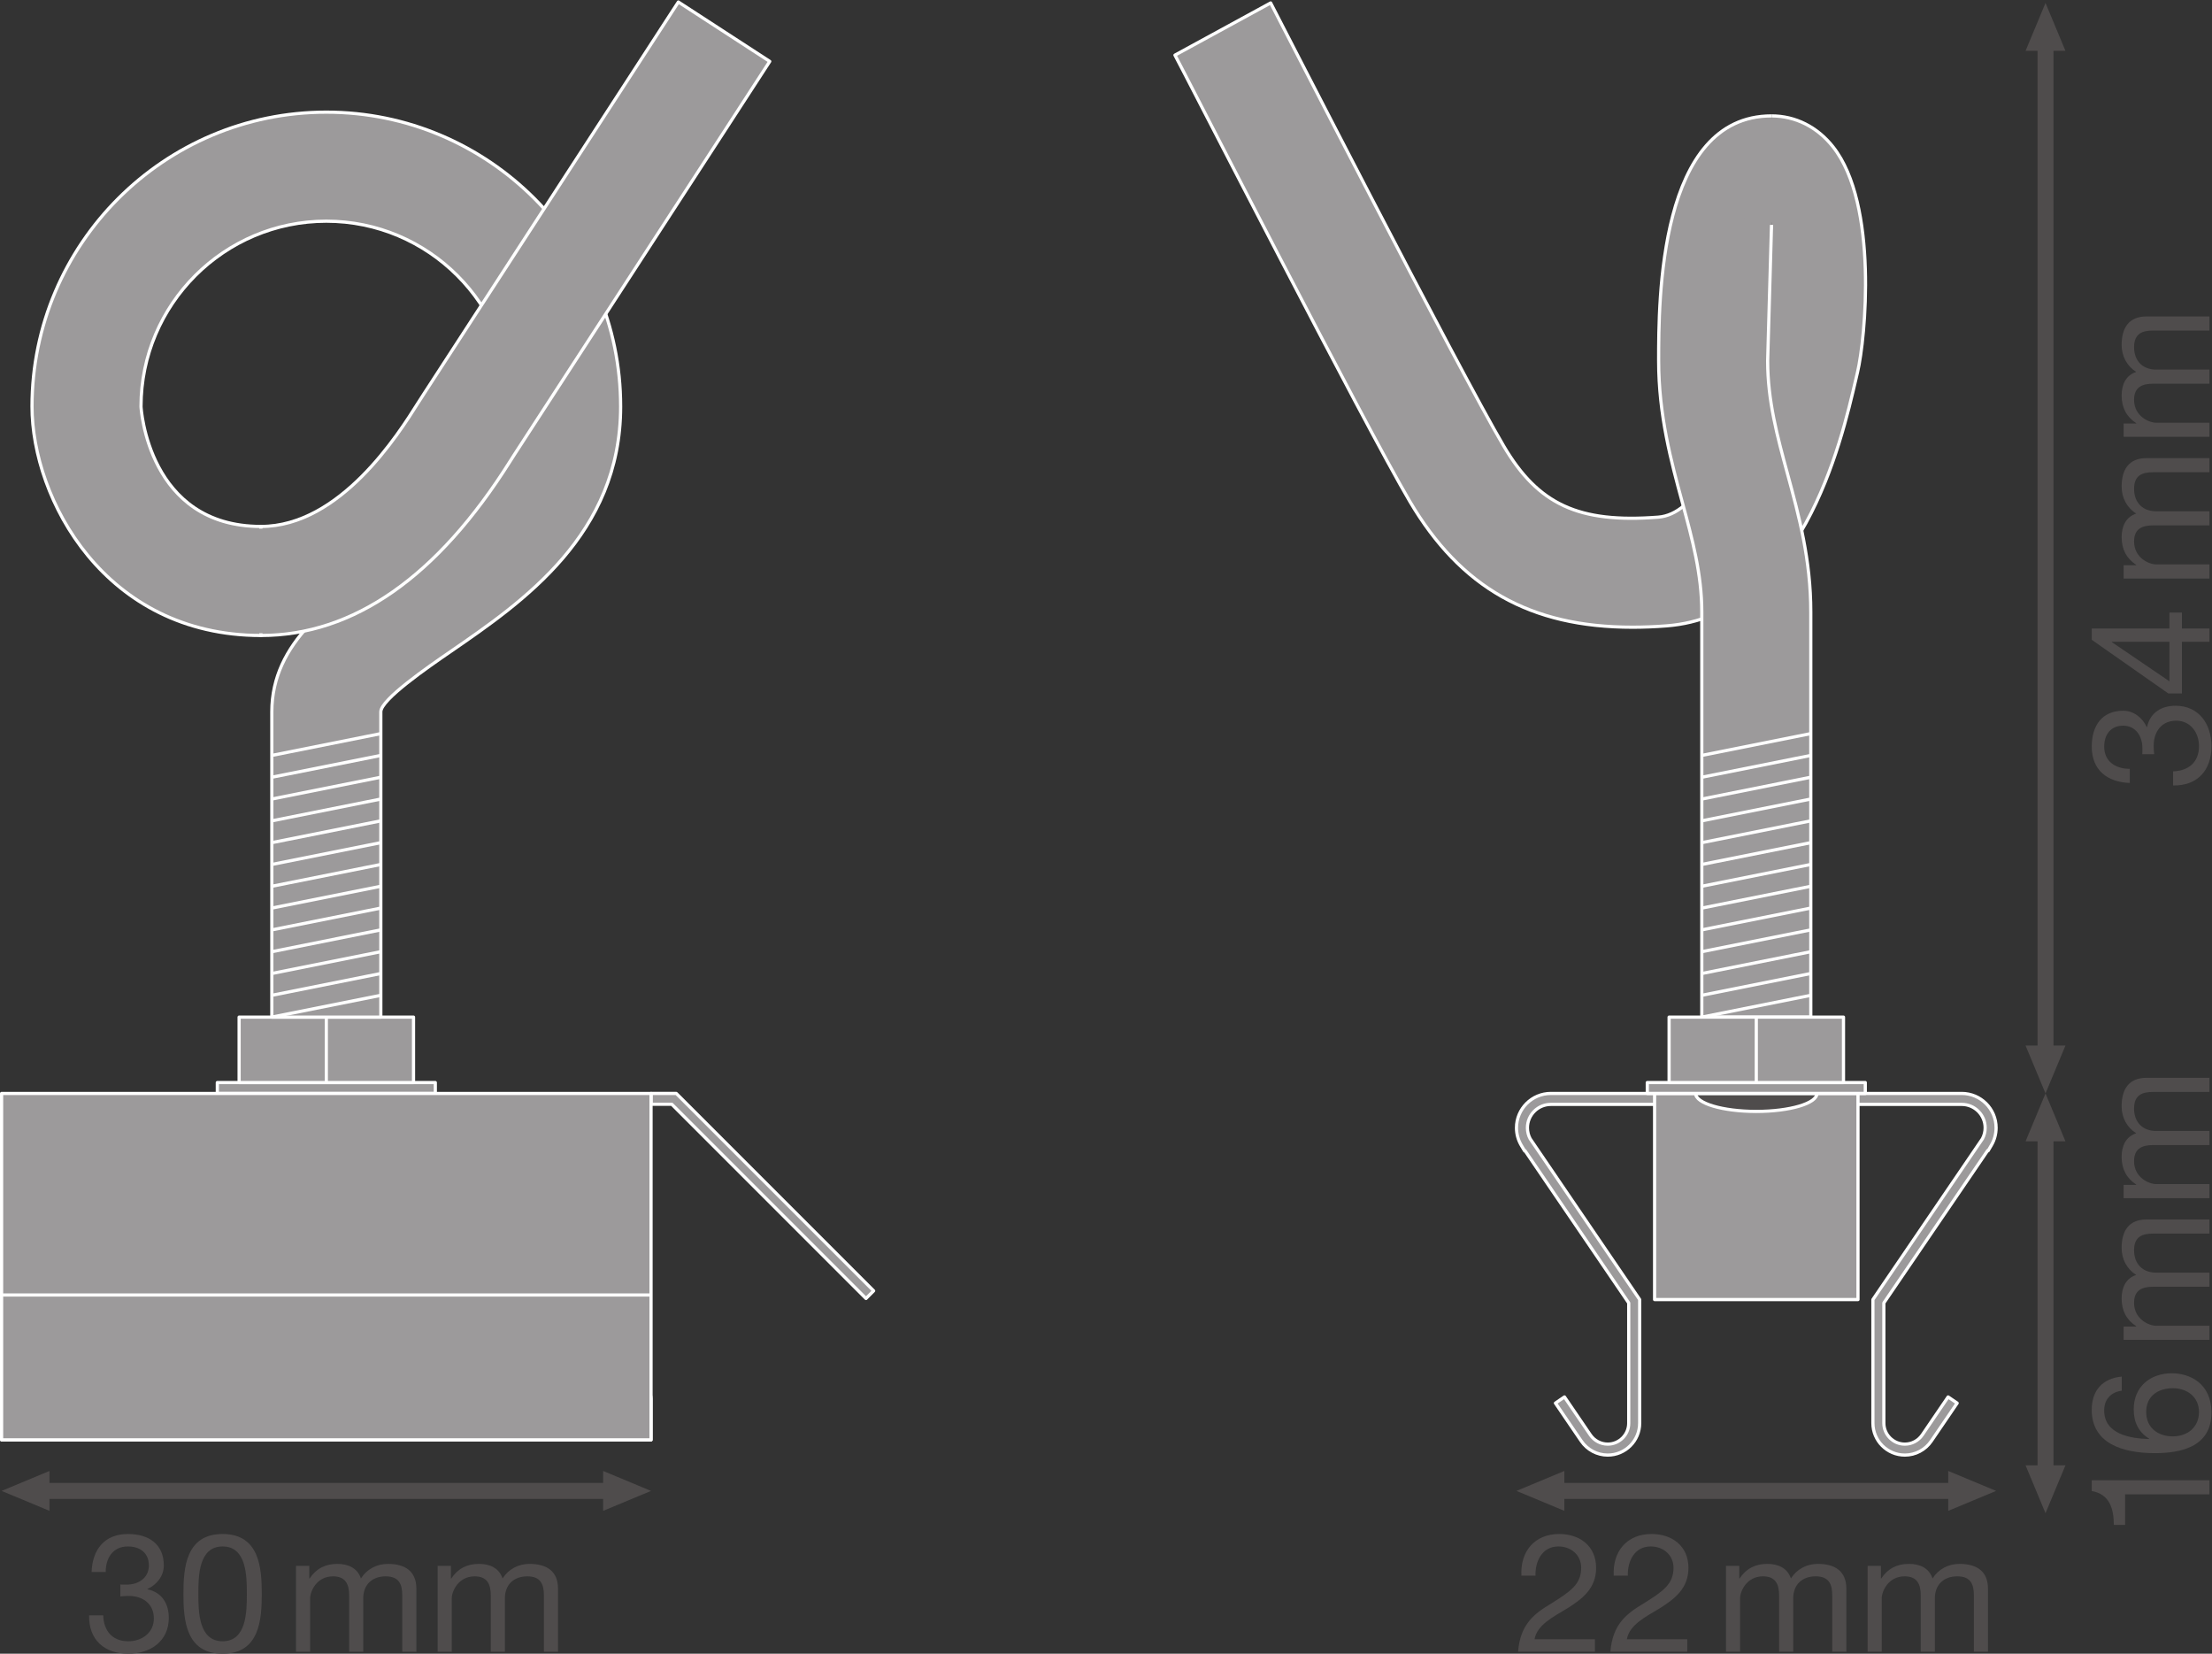 <?xml version="1.0" encoding="UTF-8" standalone="no"?>
<svg
   xmlns:dc="http://purl.org/dc/elements/1.1/"
   xmlns:cc="http://creativecommons.org/ns#"
   xmlns:rdf="http://www.w3.org/1999/02/22-rdf-syntax-ns#"
   xmlns:svg="http://www.w3.org/2000/svg"
   xmlns="http://www.w3.org/2000/svg"
   viewBox="0 0 523.827 391.547"
   height="391.547"
   width="523.827"
   xml:space="preserve"
   id="svg2"
   version="1.1"><rect x="0" y="0" width="523.827" height="391.547" fill="#333333" stroke="none"/><defs
     id="defs6" /><g
     transform="matrix(1.333,0,0,-1.333,0,391.547)"
     id="g10"><g
       transform="scale(0.1)"
       id="g12"><path
         id="path14"
         style="fill:#4f4c4c;fill-opacity:1;fill-rule:nonzero;stroke:none"
         d="m 3669.33,1080.21 -35.41,-85.038 -35.43,85.038 h 70.84 v 0 0" /><path
         id="path16"
         style="fill:#4f4c4c;fill-opacity:1;fill-rule:nonzero;stroke:none"
         d="m 3669.33,2847.06 -35.41,85.05 -35.43,-85.05 h 70.84 v 0 0" /><path
         id="path18"
         style="fill:none;stroke:#4f4c4c;stroke-width:28.347;stroke-linecap:butt;stroke-linejoin:round;stroke-miterlimit:3.864;stroke-dasharray:none;stroke-opacity:1"
         d="M 3633.92,2866.49 V 1060.74" /><path
         id="path20"
         style="fill:#4f4c4c;fill-opacity:1;fill-rule:nonzero;stroke:none"
         d="m 3669.33,334.609 -35.41,-85.039 -35.43,85.039 h 70.84 v 0 0" /><path
         id="path22"
         style="fill:#4f4c4c;fill-opacity:1;fill-rule:nonzero;stroke:none"
         d="m 3669.33,910.141 -35.41,85.031 -35.43,-85.031 h 70.84 v 0 0" /><path
         id="path24"
         style="fill:none;stroke:#4f4c4c;stroke-width:28.347;stroke-linecap:butt;stroke-linejoin:round;stroke-miterlimit:3.864;stroke-dasharray:none;stroke-opacity:1"
         d="M 3633.92,929.57 V 315.141" /><path
         id="path26"
         style="fill:#4f4c4c;fill-opacity:1;fill-rule:nonzero;stroke:none"
         d="M 87.875,253.781 2.836,289.191 87.875,324.621 Z" /><path
         id="path28"
         style="fill:#4f4c4c;fill-opacity:1;fill-rule:nonzero;stroke:none"
         d="m 1071.55,253.781 85.04,35.41 -85.04,35.43 z" /><path
         id="path30"
         style="fill:none;stroke:#4f4c4c;stroke-width:28.347;stroke-linecap:butt;stroke-linejoin:round;stroke-miterlimit:3.864;stroke-dasharray:none;stroke-opacity:1"
         d="M 1090.98,289.191 H 68.406" /><path
         id="path32"
         style="fill:#4f4c4c;fill-opacity:1;fill-rule:nonzero;stroke:none"
         d="m 2779.11,253.781 -85.04,35.41 85.04,35.43 z" /><path
         id="path34"
         style="fill:#4f4c4c;fill-opacity:1;fill-rule:nonzero;stroke:none"
         d="m 3461.1,253.781 85.04,35.41 -85.04,35.43 z" /><path
         id="path36"
         style="fill:none;stroke:#4f4c4c;stroke-width:28.347;stroke-linecap:butt;stroke-linejoin:round;stroke-miterlimit:3.864;stroke-dasharray:none;stroke-opacity:1"
         d="m 3480.54,289.191 h -720.9" /><path
         id="path38"
         style="fill:#9c9a9b;fill-opacity:1;fill-rule:nonzero;stroke:none"
         d="m 1156.59,453.07 c 0,10.61 -8.61,19.211 -19.23,19.211 H 22.07 c -10.625,0 -19.234,-8.601 -19.234,-19.211 V 379.871 H 1156.59 v 73.199" /><path
         id="path40"
         style="fill:none;stroke:#ffffff;stroke-width:5.669;stroke-linecap:butt;stroke-linejoin:round;stroke-miterlimit:10;stroke-dasharray:none;stroke-opacity:1"
         d="m 1156.59,453.07 c 0,10.61 -8.61,19.211 -19.23,19.211 H 22.07 c -10.625,0 -19.234,-8.601 -19.234,-19.211 V 379.871 H 1156.59 Z" /><path
         id="path42"
         style="fill:#9c9a9b;fill-opacity:1;fill-rule:nonzero;stroke:none"
         d="m 1538.47,630.961 -345.01,345 h -36.87 v 19.211 h 44.83 l 350.64,-350.613 -13.59,-13.598" /><path
         id="path44"
         style="fill:none;stroke:#ffffff;stroke-width:5.669;stroke-linecap:butt;stroke-linejoin:round;stroke-miterlimit:10;stroke-dasharray:none;stroke-opacity:1"
         d="m 1538.47,630.961 -345.01,345 h -36.87 v 19.211 h 44.83 l 350.64,-350.613 z" /><path
         id="path46"
         style="fill:#9c9a9b;fill-opacity:1;fill-rule:nonzero;stroke:none"
         d="M 773.363,995.172 H 386.059 v 19.368 h 387.304 v -19.368" /><path
         id="path48"
         style="fill:none;stroke:#ffffff;stroke-width:5.669;stroke-linecap:butt;stroke-linejoin:round;stroke-miterlimit:10;stroke-dasharray:none;stroke-opacity:1"
         d="M 773.363,995.172 H 386.059 v 19.368 h 387.304 z" /><path
         id="path50"
         style="fill:#9c9a9b;fill-opacity:1;fill-rule:nonzero;stroke:none"
         d="M 734.633,1014.54 H 424.789 v 116.19 h 309.844 v -116.19" /><path
         id="path52"
         style="fill:none;stroke:#ffffff;stroke-width:5.669;stroke-linecap:butt;stroke-linejoin:round;stroke-miterlimit:10;stroke-dasharray:none;stroke-opacity:1"
         d="M 734.633,1014.54 H 424.789 v 116.19 h 309.844 z" /><path
         id="path54"
         style="fill:#9c9a9b;fill-opacity:1;fill-rule:nonzero;stroke:none"
         d="M 1156.59,379.871 H 2.836 V 995.172 H 1156.59 V 379.871" /><path
         id="path56"
         style="fill:none;stroke:#ffffff;stroke-width:5.669;stroke-linecap:butt;stroke-linejoin:round;stroke-miterlimit:10;stroke-dasharray:none;stroke-opacity:1"
         d="M 1156.59,379.871 H 2.836 V 995.172 H 1156.59 Z" /><path
         id="path58"
         style="fill:none;stroke:#ffffff;stroke-width:5.669;stroke-linecap:butt;stroke-linejoin:round;stroke-miterlimit:10;stroke-dasharray:none;stroke-opacity:1"
         d="M 1156.59,637.172 H 2.836" /><path
         id="path60"
         style="fill:#9c9a9b;fill-opacity:1;fill-rule:nonzero;stroke:none"
         d="M 579.719,1130.73 V 1014.54" /><path
         id="path62"
         style="fill:none;stroke:#ffffff;stroke-width:5.669;stroke-linecap:butt;stroke-linejoin:round;stroke-miterlimit:10;stroke-dasharray:none;stroke-opacity:1"
         d="M 579.719,1130.73 V 1014.54" /><path
         id="path64"
         style="fill:#9c9a9b;fill-opacity:1;fill-rule:nonzero;stroke:none"
         d="m 463.531,1808.6 c -277.426,0 -406.675,242.68 -406.675,406.67 0,288.3 234.55,522.86 522.864,522.86 288.308,0 522.861,-234.56 522.861,-522.86 0,-227.53 -174.279,-347.34 -301.541,-434.83 -40.41,-27.79 -124.496,-85.6 -124.496,-107.41 v -542.3 H 482.891 v 542.3 c 0,123.67 105.957,196.52 208.433,266.97 131.446,90.37 217.606,158.36 217.606,275.27 0,181.52 -147.692,329.2 -329.211,329.2 -181.531,0 -329.215,-147.68 -329.215,-329.2 0,-2.13 12.519,-213.02 213.027,-213.02 V 1808.6" /><path
         id="path66"
         style="fill:none;stroke:#ffffff;stroke-width:5.669;stroke-linecap:butt;stroke-linejoin:round;stroke-miterlimit:10;stroke-dasharray:none;stroke-opacity:1"
         d="m 463.531,1808.6 c -277.426,0 -406.675,242.68 -406.675,406.67 0,288.3 234.55,522.86 522.864,522.86 288.308,0 522.861,-234.56 522.861,-522.86 0,-227.53 -174.279,-347.34 -301.541,-434.83 -40.41,-27.79 -124.496,-85.6 -124.496,-107.41 v -542.3 H 482.891 v 542.3 c 0,123.67 105.957,196.52 208.433,266.97 131.446,90.37 217.606,158.36 217.606,275.27 0,181.52 -147.692,329.2 -329.211,329.2 -181.531,0 -329.215,-147.68 -329.215,-329.2 0,-2.13 12.519,-213.02 213.027,-213.02 z" /><path
         id="path68"
         style="fill:#9c9a9b;fill-opacity:1;fill-rule:nonzero;stroke:none"
         d="m 463.531,2002.25 c 141.121,0 244.746,164.73 278.789,218.86 4.657,7.41 8.442,13.32 11.25,17.46 l 451.56,695.21 162.39,-105.5 -454.082,-698.98 c -1.708,-2.48 -4.09,-6.36 -7.192,-11.29 C 777.105,1912.7 628.148,1808.6 463.531,1808.6 v 193.65" /><path
         id="path70"
         style="fill:none;stroke:#ffffff;stroke-width:5.669;stroke-linecap:butt;stroke-linejoin:round;stroke-miterlimit:10;stroke-dasharray:none;stroke-opacity:1"
         d="m 463.531,2002.25 c 141.121,0 244.746,164.73 278.789,218.86 4.657,7.41 8.442,13.32 11.25,17.46 l 451.56,695.21 162.39,-105.5 -454.082,-698.98 c -1.708,-2.48 -4.09,-6.36 -7.192,-11.29 C 777.105,1912.7 628.148,1808.6 463.531,1808.6 Z" /><path
         id="path72"
         style="fill:#9c9a9b;fill-opacity:1;fill-rule:nonzero;stroke:none"
         d="m 790.41,2160.98 c -34.043,-54.14 -185.758,-162.59 -326.879,-162.59 -200.508,0 -236.281,214.75 -236.281,216.88 h -89.062 c 0,-163.99 47.917,-402.8 325.343,-402.8 164.617,0 259.223,95.6 388.367,300.91 l -61.488,47.6" /><path
         id="path74"
         style="fill:none;stroke:#ffffff;stroke-width:5.669;stroke-linecap:butt;stroke-linejoin:round;stroke-miterlimit:10;stroke-dasharray:none;stroke-opacity:1"
         d="m 482.891,1130.73 193.652,38.74" /><path
         id="path76"
         style="fill:none;stroke:#ffffff;stroke-width:5.669;stroke-linecap:butt;stroke-linejoin:round;stroke-miterlimit:10;stroke-dasharray:none;stroke-opacity:1"
         d="m 482.891,1169.47 193.652,38.73" /><path
         id="path78"
         style="fill:none;stroke:#ffffff;stroke-width:5.669;stroke-linecap:butt;stroke-linejoin:round;stroke-miterlimit:10;stroke-dasharray:none;stroke-opacity:1"
         d="m 482.891,1208.2 193.652,38.74" /><path
         id="path80"
         style="fill:none;stroke:#ffffff;stroke-width:5.669;stroke-linecap:butt;stroke-linejoin:round;stroke-miterlimit:10;stroke-dasharray:none;stroke-opacity:1"
         d="m 482.891,1246.94 193.652,38.74" /><path
         id="path82"
         style="fill:none;stroke:#ffffff;stroke-width:5.669;stroke-linecap:butt;stroke-linejoin:round;stroke-miterlimit:10;stroke-dasharray:none;stroke-opacity:1"
         d="m 482.891,1285.68 193.652,38.73" /><path
         id="path84"
         style="fill:none;stroke:#ffffff;stroke-width:5.669;stroke-linecap:butt;stroke-linejoin:round;stroke-miterlimit:10;stroke-dasharray:none;stroke-opacity:1"
         d="m 482.891,1324.41 193.652,38.73" /><path
         id="path86"
         style="fill:none;stroke:#ffffff;stroke-width:5.669;stroke-linecap:butt;stroke-linejoin:round;stroke-miterlimit:10;stroke-dasharray:none;stroke-opacity:1"
         d="m 482.891,1363.14 193.652,38.74" /><path
         id="path88"
         style="fill:none;stroke:#ffffff;stroke-width:5.669;stroke-linecap:butt;stroke-linejoin:round;stroke-miterlimit:10;stroke-dasharray:none;stroke-opacity:1"
         d="m 482.891,1401.88 193.652,38.73" /><path
         id="path90"
         style="fill:none;stroke:#ffffff;stroke-width:5.669;stroke-linecap:butt;stroke-linejoin:round;stroke-miterlimit:10;stroke-dasharray:none;stroke-opacity:1"
         d="m 482.891,1440.61 193.652,38.73" /><path
         id="path92"
         style="fill:none;stroke:#ffffff;stroke-width:5.669;stroke-linecap:butt;stroke-linejoin:round;stroke-miterlimit:10;stroke-dasharray:none;stroke-opacity:1"
         d="m 482.891,1479.34 193.652,38.74" /><path
         id="path94"
         style="fill:none;stroke:#ffffff;stroke-width:5.669;stroke-linecap:butt;stroke-linejoin:round;stroke-miterlimit:10;stroke-dasharray:none;stroke-opacity:1"
         d="m 482.891,1518.08 193.652,38.74" /><path
         id="path96"
         style="fill:none;stroke:#ffffff;stroke-width:5.669;stroke-linecap:butt;stroke-linejoin:round;stroke-miterlimit:10;stroke-dasharray:none;stroke-opacity:1"
         d="m 482.891,1556.82 193.652,38.74" /><path
         id="path98"
         style="fill:none;stroke:#ffffff;stroke-width:5.669;stroke-linecap:butt;stroke-linejoin:round;stroke-miterlimit:10;stroke-dasharray:none;stroke-opacity:1"
         d="m 482.891,1595.56 193.652,38.74" /><path
         id="path100"
         style="fill:#9c9a9b;fill-opacity:1;fill-rule:nonzero;stroke:none"
         d="m 3384.01,352.809 c -31.29,0 -56.74,25.453 -56.74,56.75 v 219.472 l 194.56,285.598 c 3.17,5.953 4.85,12.66 4.85,19.5 0,22.941 -18.66,41.582 -41.6,41.582 h -729.95 c -22.93,0 -41.6,-18.641 -41.6,-41.582 0,-6.879 1.69,-13.629 4.91,-19.598 l 0.46,-0.66 194.04,-284.84 V 409.559 c 0,-31.297 -25.45,-56.75 -56.75,-56.75 -18.84,0 -36.42,9.351 -47.05,24.972 l -45.9,67.36 16.09,10.961 45.89,-67.352 c 7.01,-10.32 18.59,-16.461 30.97,-16.461 20.56,0 37.29,16.703 37.29,37.27 v 213.48 l -184.31,270.512 -0.61,-0.539 -6.19,10.367 c -5.43,9.269 -8.3,19.91 -8.3,30.75 0,33.68 27.39,61.043 61.06,61.043 h 729.95 c 33.67,0 61.06,-27.363 61.06,-61.043 0,-10.84 -2.85,-21.481 -8.3,-30.75 l -5.87,-10.078 -0.7,0.578 -184.55,-270.84 v -213.48 c 0,-20.567 16.75,-37.27 37.29,-37.27 12.41,0 23.97,6.141 30.97,16.43 l 45.9,67.383 16.08,-10.961 -45.89,-67.36 c -10.6,-15.621 -28.2,-24.972 -47.06,-24.972" /><path
         id="path102"
         style="fill:none;stroke:#ffffff;stroke-width:5.669;stroke-linecap:butt;stroke-linejoin:round;stroke-miterlimit:10;stroke-dasharray:none;stroke-opacity:1"
         d="m 3384.01,352.809 c -31.29,0 -56.74,25.453 -56.74,56.75 v 219.472 l 194.56,285.598 c 3.17,5.953 4.85,12.66 4.85,19.5 0,22.941 -18.66,41.582 -41.6,41.582 h -729.95 c -22.93,0 -41.6,-18.641 -41.6,-41.582 0,-6.879 1.69,-13.629 4.91,-19.598 l 0.46,-0.66 194.04,-284.84 V 409.559 c 0,-31.297 -25.45,-56.75 -56.75,-56.75 -18.84,0 -36.42,9.351 -47.05,24.972 l -45.9,67.36 16.09,10.961 45.89,-67.352 c 7.01,-10.32 18.59,-16.461 30.97,-16.461 20.56,0 37.29,16.703 37.29,37.27 v 213.48 l -184.31,270.512 -0.61,-0.539 -6.19,10.367 c -5.43,9.269 -8.3,19.91 -8.3,30.75 0,33.68 27.39,61.043 61.06,61.043 h 729.95 c 33.67,0 61.06,-27.363 61.06,-61.043 0,-10.84 -2.85,-21.481 -8.3,-30.75 l -5.87,-10.078 -0.7,0.578 -184.55,-270.84 v -213.48 c 0,-20.567 16.75,-37.27 37.29,-37.27 12.41,0 23.97,6.141 30.97,16.43 l 45.9,67.383 16.08,-10.961 -45.89,-67.36 c -10.6,-15.621 -28.2,-24.972 -47.06,-24.972 z" /><path
         id="path104"
         style="fill:#9c9a9b;fill-opacity:1;fill-rule:nonzero;stroke:none"
         d="m 3300.77,629.031 h -361.34 v 366.141 h 361.34 V 629.031" /><path
         id="path106"
         style="fill:none;stroke:#ffffff;stroke-width:5.669;stroke-linecap:butt;stroke-linejoin:round;stroke-miterlimit:10;stroke-dasharray:none;stroke-opacity:1"
         d="m 3300.77,629.031 h -361.34 v 366.141 h 361.34 z" /><path
         id="path108"
         style="fill:#4f4c4c;fill-opacity:1;fill-rule:nonzero;stroke:none"
         d="m 3227.89,995.172 c 0,-17.652 -48.25,-31.953 -107.79,-31.953 -59.53,0 -107.8,14.301 -107.8,31.953 h 215.59" /><path
         id="path110"
         style="fill:none;stroke:#ffffff;stroke-width:5.669;stroke-linecap:butt;stroke-linejoin:round;stroke-miterlimit:10;stroke-dasharray:none;stroke-opacity:1"
         d="m 3227.89,995.172 c 0,-17.652 -48.25,-31.953 -107.79,-31.953 -59.53,0 -107.8,14.301 -107.8,31.953 z" /><path
         id="path112"
         style="fill:#9c9a9b;fill-opacity:1;fill-rule:nonzero;stroke:none"
         d="m 3313.75,995.172 h -387.3 v 19.368 h 387.3 v -19.368" /><path
         id="path114"
         style="fill:none;stroke:#ffffff;stroke-width:5.669;stroke-linecap:butt;stroke-linejoin:round;stroke-miterlimit:10;stroke-dasharray:none;stroke-opacity:1"
         d="m 3313.75,995.172 h -387.3 v 19.368 h 387.3 z" /><path
         id="path116"
         style="fill:#9c9a9b;fill-opacity:1;fill-rule:nonzero;stroke:none"
         d="m 3147.16,2731.47 c 42.46,0 81.26,-19.5 109.24,-54.88 80.99,-102.41 57.48,-341.63 43.6,-400.18 l -2.86,-12.22 c -26.7,-114.91 -97.65,-420.14 -336.44,-438.51 -20.89,-1.62 -41.06,-2.41 -60.57,-2.41 -181.77,0 -305.22,70.38 -395.48,223.33 -81.07,137.36 -401.73,764.22 -417.32,792.81 l 170.04,92.7 c 3.8,-6.97 334.66,-652.53 414.06,-787.08 61.42,-104.1 133.23,-137.14 274.42,-126.27 64.48,4.96 119.2,102.28 162.68,289.28 l 3.03,13 35.6,216.77" /><path
         id="path118"
         style="fill:none;stroke:#ffffff;stroke-width:5.669;stroke-linecap:butt;stroke-linejoin:round;stroke-miterlimit:10;stroke-dasharray:none;stroke-opacity:1"
         d="m 3147.16,2731.47 c 42.46,0 81.26,-19.5 109.24,-54.88 80.99,-102.41 57.48,-341.63 43.6,-400.18 l -2.86,-12.22 c -26.7,-114.91 -97.65,-420.14 -336.44,-438.51 -20.89,-1.62 -41.06,-2.41 -60.57,-2.41 -181.77,0 -305.22,70.38 -395.48,223.33 -81.07,137.36 -401.73,764.22 -417.32,792.81 l 170.04,92.7 c 3.8,-6.97 334.66,-652.53 414.06,-787.08 61.42,-104.1 133.23,-137.14 274.42,-126.27 64.48,4.96 119.2,102.28 162.68,289.28 l 3.03,13 35.6,216.77" /><path
         id="path120"
         style="fill:#9c9a9b;fill-opacity:1;fill-rule:nonzero;stroke:none"
         d="m 3147.16,2731.47 c -200.53,0 -200.53,-327.42 -200.53,-435.01 0,-96.92 22.37,-179.19 42.12,-251.75 17.75,-65.31 34.53,-126.98 34.53,-194.63 v -719.35 h 193.65 v 719.35 c 0,93.53 -21.01,170.75 -41.32,245.45 -18.17,66.8 -35.33,129.87 -35.33,200.93 l 6.88,241.35" /><path
         id="path122"
         style="fill:none;stroke:#ffffff;stroke-width:5.669;stroke-linecap:butt;stroke-linejoin:round;stroke-miterlimit:10;stroke-dasharray:none;stroke-opacity:1"
         d="m 3147.16,2731.47 c -200.53,0 -200.53,-327.42 -200.53,-435.01 0,-96.92 22.37,-179.19 42.12,-251.75 17.75,-65.31 34.53,-126.98 34.53,-194.63 v -719.35 h 193.65 v 719.35 c 0,93.53 -21.01,170.75 -41.32,245.45 -18.17,66.8 -35.33,129.87 -35.33,200.93 l 6.88,241.35" /><path
         id="path124"
         style="fill:#9c9a9b;fill-opacity:1;fill-rule:nonzero;stroke:none"
         d="m 3256.4,2637.86 c -27.98,35.38 -66.78,89.74 -109.24,89.74 -200.53,0 -161.8,-323.55 -161.8,-431.14 l 87.48,258.29 74.32,-13.07 65.3,35.55 43.94,60.63" /><path
         id="path126"
         style="fill:#9c9a9b;fill-opacity:1;fill-rule:nonzero;stroke:none"
         d="m 3275.02,1014.54 h -309.83 v 116.19 h 309.83 v -116.19" /><path
         id="path128"
         style="fill:none;stroke:#ffffff;stroke-width:5.669;stroke-linecap:butt;stroke-linejoin:round;stroke-miterlimit:10;stroke-dasharray:none;stroke-opacity:1"
         d="m 3275.02,1014.54 h -309.83 v 116.19 h 309.83 z" /><path
         id="path130"
         style="fill:#9c9a9b;fill-opacity:1;fill-rule:nonzero;stroke:none"
         d="M 3120.11,1130.73 V 1014.54" /><path
         id="path132"
         style="fill:none;stroke:#ffffff;stroke-width:5.669;stroke-linecap:butt;stroke-linejoin:round;stroke-miterlimit:10;stroke-dasharray:none;stroke-opacity:1"
         d="M 3120.11,1130.73 V 1014.54" /><path
         id="path134"
         style="fill:none;stroke:#ffffff;stroke-width:5.669;stroke-linecap:butt;stroke-linejoin:round;stroke-miterlimit:10;stroke-dasharray:none;stroke-opacity:1"
         d="m 3023.28,1130.73 193.65,38.74" /><path
         id="path136"
         style="fill:none;stroke:#ffffff;stroke-width:5.669;stroke-linecap:butt;stroke-linejoin:round;stroke-miterlimit:10;stroke-dasharray:none;stroke-opacity:1"
         d="m 3023.28,1169.47 193.65,38.73" /><path
         id="path138"
         style="fill:none;stroke:#ffffff;stroke-width:5.669;stroke-linecap:butt;stroke-linejoin:round;stroke-miterlimit:10;stroke-dasharray:none;stroke-opacity:1"
         d="m 3023.28,1208.2 193.65,38.74" /><path
         id="path140"
         style="fill:none;stroke:#ffffff;stroke-width:5.669;stroke-linecap:butt;stroke-linejoin:round;stroke-miterlimit:10;stroke-dasharray:none;stroke-opacity:1"
         d="m 3023.28,1246.94 193.65,38.74" /><path
         id="path142"
         style="fill:none;stroke:#ffffff;stroke-width:5.669;stroke-linecap:butt;stroke-linejoin:round;stroke-miterlimit:10;stroke-dasharray:none;stroke-opacity:1"
         d="m 3023.28,1285.68 193.65,38.73" /><path
         id="path144"
         style="fill:none;stroke:#ffffff;stroke-width:5.669;stroke-linecap:butt;stroke-linejoin:round;stroke-miterlimit:10;stroke-dasharray:none;stroke-opacity:1"
         d="m 3023.28,1324.41 193.65,38.73" /><path
         id="path146"
         style="fill:none;stroke:#ffffff;stroke-width:5.669;stroke-linecap:butt;stroke-linejoin:round;stroke-miterlimit:10;stroke-dasharray:none;stroke-opacity:1"
         d="m 3023.28,1363.14 193.65,38.74" /><path
         id="path148"
         style="fill:none;stroke:#ffffff;stroke-width:5.669;stroke-linecap:butt;stroke-linejoin:round;stroke-miterlimit:10;stroke-dasharray:none;stroke-opacity:1"
         d="m 3023.28,1401.88 193.65,38.73" /><path
         id="path150"
         style="fill:none;stroke:#ffffff;stroke-width:5.669;stroke-linecap:butt;stroke-linejoin:round;stroke-miterlimit:10;stroke-dasharray:none;stroke-opacity:1"
         d="m 3023.28,1440.61 193.65,38.73" /><path
         id="path152"
         style="fill:none;stroke:#ffffff;stroke-width:5.669;stroke-linecap:butt;stroke-linejoin:round;stroke-miterlimit:10;stroke-dasharray:none;stroke-opacity:1"
         d="m 3023.28,1479.34 193.65,38.74" /><path
         id="path154"
         style="fill:none;stroke:#ffffff;stroke-width:5.669;stroke-linecap:butt;stroke-linejoin:round;stroke-miterlimit:10;stroke-dasharray:none;stroke-opacity:1"
         d="m 3023.28,1518.08 193.65,38.74" /><path
         id="path156"
         style="fill:none;stroke:#ffffff;stroke-width:5.669;stroke-linecap:butt;stroke-linejoin:round;stroke-miterlimit:10;stroke-dasharray:none;stroke-opacity:1"
         d="m 3023.28,1556.82 193.65,38.74" /><path
         id="path158"
         style="fill:none;stroke:#ffffff;stroke-width:5.669;stroke-linecap:butt;stroke-linejoin:round;stroke-miterlimit:10;stroke-dasharray:none;stroke-opacity:1"
         d="m 3023.28,1595.56 193.65,38.74" /><path
         id="path160"
         style="fill:#4f4c4c;fill-opacity:1;fill-rule:nonzero;stroke:none"
         d="m 3805.73,1597.67 c 0.29,2.06 0.29,3.83 0.29,5.6 v 5.31 c 0,21.24 -11.8,39.82 -34.22,39.82 -22.12,0 -33.62,-15.92 -33.62,-37.17 0,-27.13 20.95,-39.51 45.42,-39.51 v -25.08 c -39.82,1.47 -67.54,22.71 -67.54,64.59 0,36.29 17.4,63.71 56.04,63.71 18.58,0 34.21,-12.68 41.59,-28.91 h 0.59 c 5.6,25.67 25.66,37.76 50.73,37.76 41.59,0 63.71,-32.74 63.71,-71.97 0,-42.47 -24.78,-70.49 -68.13,-69.6 v 25.06 c 27.13,0.89 46.01,15.94 46.01,44.54 0,24.49 -15.34,45.42 -40.41,45.42 -26.25,0 -40.11,-19.76 -40.11,-44.53 0,-5.31 0.29,-10.33 0.88,-15.04 h -21.23" /><path
         id="path162"
         style="fill:#4f4c4c;fill-opacity:1;fill-rule:nonzero;stroke:none"
         d="m 3854.1,1797.38 h -102.35 v -0.59 l 102.35,-69.61 z m 0,23.6 v 28.31 h 22.12 v -28.31 h 48.96 v -23.6 h -48.96 v -91.74 h -24.18 l -135.98,95.28 v 20.06 h 138.04" /><path
         id="path164"
         style="fill:#4f4c4c;fill-opacity:1;fill-rule:nonzero;stroke:none"
         d="m 3772.69,1909.78 v 23.6 h 22.41 v 0.58 c -17.4,11.51 -25.94,27.74 -25.94,49.26 0,18.89 7.07,35.69 25.94,41.9 -16.51,10.31 -25.94,28.01 -25.94,47.77 0,30.39 12.67,50.74 44.23,50.74 h 111.79 v -25.08 h -99.99 c -18.88,0 -33.92,-5.01 -33.92,-29.49 0,-24.48 15.34,-39.82 38.94,-39.82 h 94.97 v -25.07 h -99.99 c -19.76,0 -33.92,-6.2 -33.92,-28.6 0,-29.51 27.13,-40.71 38.94,-40.71 h 94.97 v -25.08 h -152.49" /><path
         id="path166"
         style="fill:#4f4c4c;fill-opacity:1;fill-rule:nonzero;stroke:none"
         d="m 3772.69,2161.43 v 23.59 h 22.41 v 0.59 c -17.4,11.5 -25.94,27.73 -25.94,49.25 0,18.88 7.07,35.69 25.94,41.89 -16.51,10.32 -25.94,28.02 -25.94,47.78 0,30.37 12.67,50.73 44.23,50.73 h 111.79 v -25.06 h -99.99 c -18.88,0 -33.92,-5.02 -33.92,-29.51 0,-24.48 15.34,-39.81 38.94,-39.81 h 94.97 v -25.08 h -99.99 c -19.76,0 -33.92,-6.19 -33.92,-28.6 0,-29.5 27.13,-40.71 38.94,-40.71 h 94.97 v -25.06 h -152.49" /><path
         id="path168"
         style="fill:#4f4c4c;fill-opacity:1;fill-rule:nonzero;stroke:none"
         d="m 3925.15,308.16 v -25.07 h -149.84 v -54.262 h -20.06 c 0,28.613 -7.37,54.57 -39.22,60.164 v 19.168 h 209.12" /><path
         id="path170"
         style="fill:#4f4c4c;fill-opacity:1;fill-rule:nonzero;stroke:none"
         d="m 3859.96,386.051 c 25.96,0 46.6,15.929 46.6,43.359 0,27.141 -21.53,42.18 -46.31,42.18 -25.95,0 -47.48,-13.559 -47.48,-42.18 0,-28.012 20.94,-43.359 47.19,-43.359 z m -90.55,81.121 c -18.87,-2.371 -31.27,-15.043 -31.27,-35.102 0,-42.48 47.2,-49.84 79.35,-50.73 l 0.59,0.59 c -19.17,11.8 -27.44,29.492 -27.44,52.211 0,40.109 29.2,64 67.85,64 30.67,0 70.19,-17.11 70.19,-69.903 0,-62.25 -56.92,-71.968 -100.57,-71.968 -57.51,0 -112.08,17.402 -112.08,76.968 0,34.512 19.17,55.754 53.38,59.004 v -25.07" /><path
         id="path172"
         style="fill:#4f4c4c;fill-opacity:1;fill-rule:nonzero;stroke:none"
         d="m 3772.66,557.461 v 23.59 h 22.41 v 0.59 c -17.4,11.5 -25.95,27.73 -25.95,49.257 0,18.872 7.07,35.684 25.95,41.883 -16.52,10.321 -25.95,28.02 -25.95,47.789 0,30.371 12.68,50.731 44.24,50.731 h 111.79 V 746.23 h -99.99 c -18.88,0 -33.92,-5.019 -33.92,-29.5 0,-24.488 15.33,-39.82 38.94,-39.82 h 94.97 v -25.078 h -99.99 c -19.76,0 -33.92,-6.191 -33.92,-28.602 0,-29.5 27.13,-40.699 38.94,-40.699 h 94.97 v -25.07 h -152.49" /><path
         id="path174"
         style="fill:#4f4c4c;fill-opacity:1;fill-rule:nonzero;stroke:none"
         d="m 3772.66,809.09 v 23.601 h 22.41 v 0.59 c -17.4,11.5 -25.95,27.711 -25.95,49.258 0,18.859 7.07,35.68 25.95,41.871 -16.52,10.328 -25.95,28.031 -25.95,47.801 0,30.369 12.68,50.719 44.24,50.719 h 111.79 v -25.071 h -99.99 c -18.88,0 -33.92,-5.007 -33.92,-29.5 0,-24.468 15.33,-39.808 38.94,-39.808 h 94.97 V 903.48 h -99.99 c -19.76,0 -33.92,-6.199 -33.92,-28.621 0,-29.488 27.13,-40.699 38.94,-40.699 h 94.97 v -25.07 h -152.49" /><path
         id="path176"
         style="fill:#4f4c4c;fill-opacity:1;fill-rule:nonzero;stroke:none"
         d="m 213.75,122.988 c 2.063,-0.297 3.832,-0.297 5.602,-0.297 h 5.312 c 21.234,0 39.813,11.797 39.813,34.219 0,22.121 -15.922,33.629 -37.164,33.629 -27.133,0 -39.52,-20.949 -39.52,-45.418 h -25.074 c 1.476,39.809 22.715,67.527 64.594,67.527 36.281,0 63.71,-17.398 63.71,-56.039 0,-18.57 -12.679,-34.211 -28.906,-41.578 V 114.43 C 287.781,108.84 299.871,88.781 299.871,63.699 299.871,22.121 267.133,0 227.906,0 185.434,0 157.41,24.77 158.297,68.121 h 25.07 c 0.887,-27.133 15.93,-46 44.539,-46 24.481,0 45.422,15.328 45.422,40.41 0,26.25 -19.765,40.11 -44.539,40.11 -5.309,0 -10.32,-0.301 -15.039,-0.879 v 21.226" /><path
         id="path178"
         style="fill:#4f4c4c;fill-opacity:1;fill-rule:nonzero;stroke:none"
         d="m 395.465,22.121 c 42.765,0 43.058,53.078 43.058,84.348 0,30.972 -0.293,84.07 -43.058,84.07 -42.77,0 -43.063,-53.098 -43.063,-84.07 0,-31.27 0.293,-84.348 43.063,-84.348 z m 0,190.527 c 65.476,0 69.609,-60.457 69.609,-106.468 C 465.074,60.16 460.941,0 395.465,0 c -65.481,0 -69.61,60.16 -69.61,106.18 0,46.011 4.129,106.468 69.61,106.468" /><path
         id="path180"
         style="fill:#4f4c4c;fill-opacity:1;fill-rule:nonzero;stroke:none"
         d="m 525.863,156.02 h 23.602 v -22.411 h 0.586 c 11.504,17.403 27.722,25.95 49.258,25.95 18.875,0 35.687,-7.067 41.882,-25.95 10.325,16.52 28.02,25.95 47.786,25.95 30.378,0 50.73,-12.68 50.73,-44.239 V 3.531 H 714.633 V 103.52 c 0,18.878 -5.016,33.921 -29.496,33.921 -24.477,0 -39.817,-15.332 -39.817,-38.941 V 3.531 H 620.25 V 103.52 c 0,19.761 -6.195,33.921 -28.609,33.921 -29.496,0 -40.703,-27.132 -40.703,-38.941 V 3.531 H 525.863 V 156.02" /><path
         id="path182"
         style="fill:#4f4c4c;fill-opacity:1;fill-rule:nonzero;stroke:none"
         d="m 777.5,156.02 h 23.594 v -22.411 h 0.59 c 11.504,17.403 27.73,25.95 49.257,25.95 18.879,0 35.692,-7.067 41.887,-25.95 10.32,16.52 28.016,25.95 47.781,25.95 30.375,0 50.735,-12.68 50.735,-44.239 V 3.531 H 966.27 V 103.52 c 0,18.878 -5.016,33.921 -29.497,33.921 -24.476,0 -39.816,-15.332 -39.816,-38.941 V 3.531 h -25.07 V 103.52 c 0,19.761 -6.199,33.921 -28.61,33.921 -29.5,0 -40.703,-27.132 -40.703,-38.941 V 3.531 H 777.5 V 156.02" /><path
         id="path184"
         style="fill:#4f4c4c;fill-opacity:1;fill-rule:nonzero;stroke:none"
         d="m 2702.82,138.641 c -2.36,42.468 23.01,74.031 67.25,74.031 36.27,0 65.48,-21.242 65.48,-60.16 0,-36.883 -24.78,-55.16 -50.74,-71.68 -25.95,-15.641 -53.98,-29.492 -58.69,-55.16 h 107.36 V 3.551 h -136.56 c 3.83,49.258 29.2,67.848 58.7,85.539 35.39,22.121 53.38,34.512 53.38,63.711 0,22.711 -18.29,37.758 -40.41,37.758 -29.2,0 -41.59,-26.848 -40.7,-51.918 h -25.07" /><path
         id="path186"
         style="fill:#4f4c4c;fill-opacity:1;fill-rule:nonzero;stroke:none"
         d="m 2866.84,138.641 c -2.36,42.468 23,74.031 67.24,74.031 36.28,0 65.49,-21.242 65.49,-60.16 0,-36.883 -24.78,-55.16 -50.74,-71.68 -25.95,-15.641 -53.98,-29.492 -58.69,-55.16 H 2997.5 V 3.551 h -136.56 c 3.83,49.258 29.2,67.848 58.69,85.539 35.39,22.121 53.39,34.512 53.39,63.711 0,22.711 -18.29,37.758 -40.41,37.758 -29.2,0 -41.59,-26.848 -40.71,-51.918 h -25.06" /><path
         id="path188"
         style="fill:#4f4c4c;fill-opacity:1;fill-rule:nonzero;stroke:none"
         d="m 3066.25,156.039 h 23.6 v -22.41 h 0.59 c 11.5,17.402 27.72,25.953 49.26,25.953 18.87,0 35.69,-7.07 41.88,-25.953 10.32,16.519 28.02,25.953 47.79,25.953 30.38,0 50.73,-12.684 50.73,-44.242 V 3.551 h -25.08 V 103.539 c 0,18.883 -5.01,33.922 -29.49,33.922 -24.48,0 -39.82,-15.332 -39.82,-38.941 V 3.551 h -25.07 V 103.539 c 0,19.762 -6.2,33.922 -28.61,33.922 -29.5,0 -40.7,-27.129 -40.7,-38.941 V 3.551 h -25.08 V 156.039" /><path
         id="path190"
         style="fill:#4f4c4c;fill-opacity:1;fill-rule:nonzero;stroke:none"
         d="m 3317.89,156.039 h 23.59 v -22.41 h 0.6 c 11.5,17.402 27.72,25.953 49.25,25.953 18.88,0 35.69,-7.07 41.89,-25.953 10.32,16.519 28.02,25.953 47.78,25.953 30.38,0 50.73,-12.684 50.73,-44.242 V 3.551 h -25.07 V 103.539 c 0,18.883 -5.01,33.922 -29.5,33.922 -24.47,0 -39.81,-15.332 -39.81,-38.941 V 3.551 h -25.07 V 103.539 c 0,19.762 -6.2,33.922 -28.61,33.922 -29.5,0 -40.71,-27.129 -40.71,-38.941 V 3.551 h -25.07 V 156.039" /></g></g></svg>